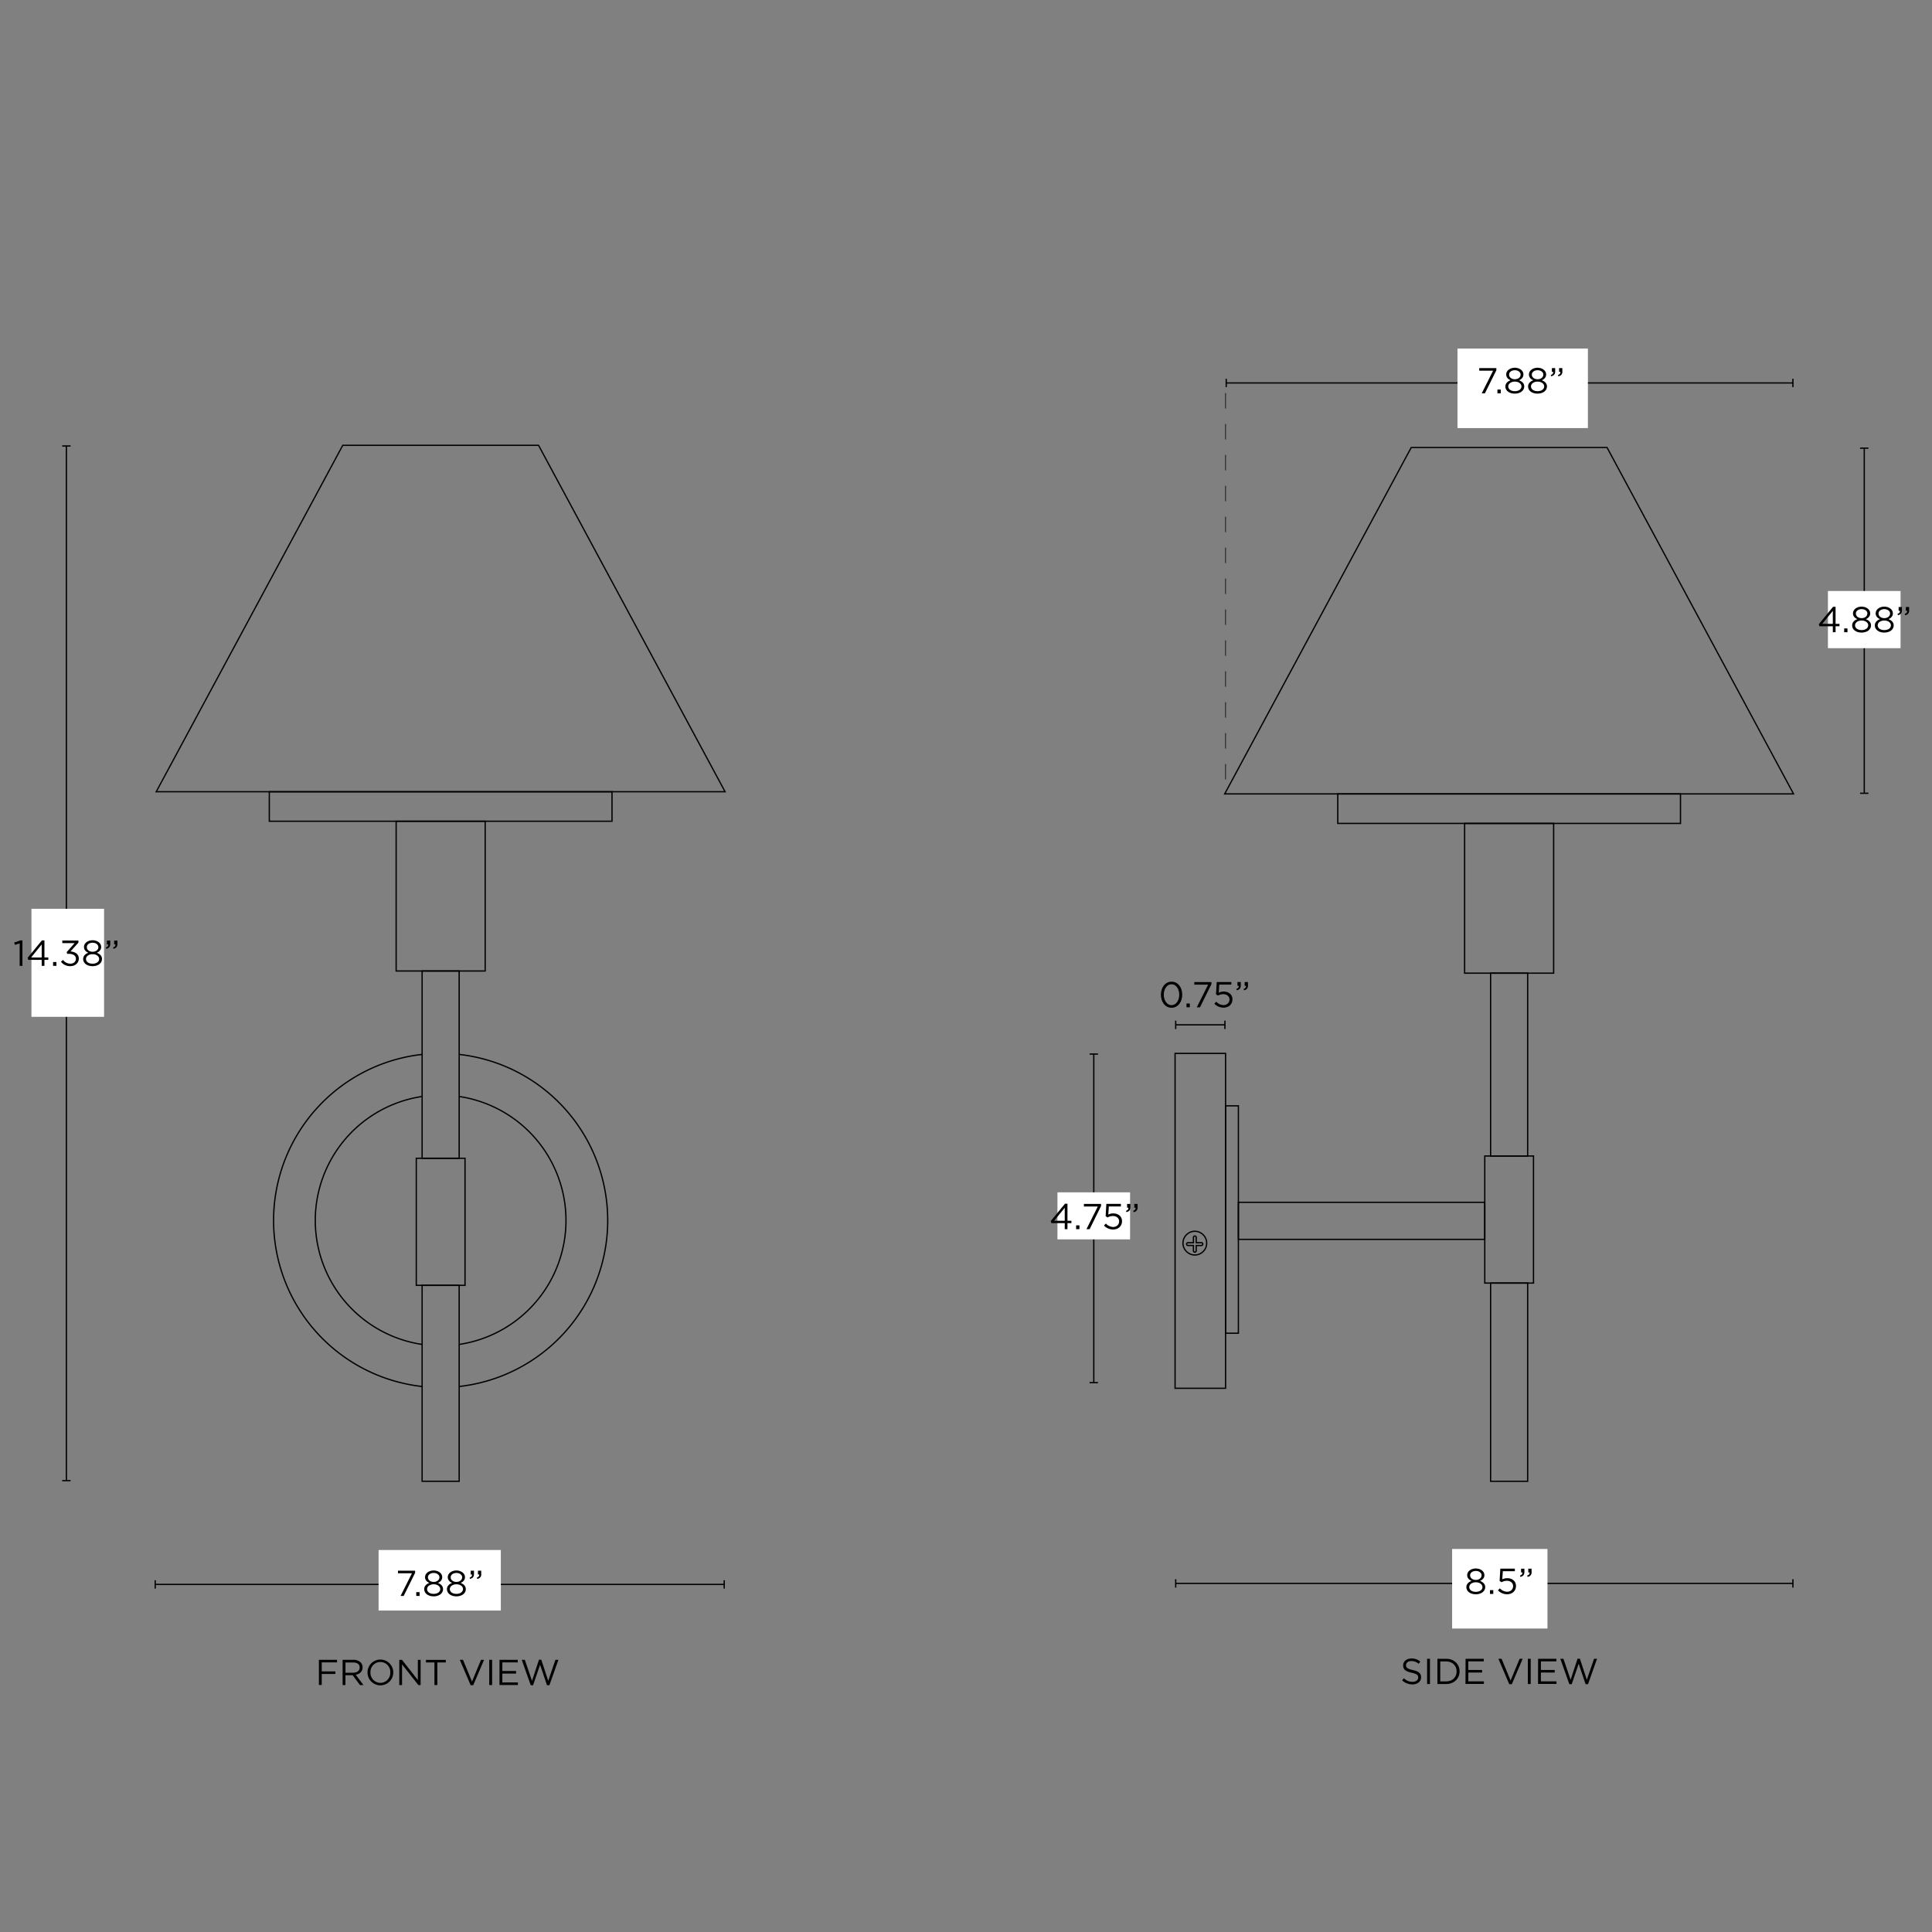 <svg viewBox="0 0 1500 1500" height="1500" width="1500" xmlns="http://www.w3.org/2000/svg" data-name="Layer 1" id="Layer_1"><rect x="0" y="0" width="1500" height="1500" fill="#808080" stroke="none"/><defs><style>.Guide-Lines-4,.cls-1{fill:none;stroke:#000;stroke-miterlimit:10;}.cls-2{fill:#fff;}.Guide-Lines-4{stroke-width:0.5px;stroke-dasharray:12;}</style></defs><polygon points="342.12 345.75 418.13 345.75 562.95 614.7 342.12 614.7 121.29 614.7 266.11 345.75 342.12 345.75" class="cls-1"></polygon><rect height="22.9" width="266.07" y="614.7" x="209.09" class="cls-1"></rect><rect height="116.27" width="69.11" y="637.6" x="307.57" class="cls-1"></rect><rect height="98.66" width="37.83" y="899.27" x="323.2" class="cls-1"></rect><rect height="98.66" width="37.83" y="897.51" x="1152.77" class="cls-1"></rect><rect height="145.4" width="28.77" y="753.87" x="327.73" class="cls-1"></rect><rect height="28.77" width="191.28" y="933.47" x="961.48" class="cls-1"></rect><rect height="141.95" width="28.77" y="755.56" x="1157.3" class="cls-1"></rect><rect height="153.9" width="28.77" y="996.17" x="1157.3" class="cls-1"></rect><rect height="152.13" width="28.77" y="997.93" x="327.73" class="cls-1"></rect><rect height="260" width="39.21" y="817.86" x="912.32" class="cls-1"></rect><rect height="176.55" width="9.95" y="858.56" x="951.53" class="cls-1"></rect><path d="M327.73,1076.47a129.71,129.71,0,0,1,0-257.82" class="cls-1"></path><path d="M356.5,818.65a129.71,129.71,0,0,1,0,257.82" class="cls-1"></path><path d="M327.73,1043.81a97.32,97.32,0,0,1-.43-192.44" class="cls-1"></path><path d="M356.5,851.31a97.32,97.32,0,0,1,0,192.5" class="cls-1"></path><circle r="9.21" cy="965.16" cx="927.66" class="cls-1"></circle><path d="M932.86,964.82h-4.12v-4.11a1.08,1.08,0,1,0-2.16,0v4.11h-4.11a1.09,1.09,0,1,0,0,2.17h4.11v4.11a1.08,1.08,0,1,0,2.16,0V967h4.12a1.09,1.09,0,0,0,0-2.17Z" class="cls-1"></path><polygon points="1171.68 347.44 1247.69 347.44 1392.51 616.38 1171.68 616.38 950.85 616.38 1095.67 347.44 1171.68 347.44" class="cls-1"></polygon><rect height="22.9" width="266.07" y="616.39" x="1038.65" class="cls-1"></rect><rect height="116.27" width="69.11" y="639.29" x="1137.13" class="cls-1"></rect><line y2="1149.56" x2="51.54" y1="346.25" x1="51.54" class="cls-1"></line><rect height="1" width="6.5" y="345.75" x="48.29"></rect><rect height="1" width="6.5" y="1149.06" x="48.29"></rect><line y2="1230.13" x2="120.49" y1="1230.13" x1="562.28" class="cls-1"></line><rect height="6.5" width="1" y="1226.88" x="561.78"></rect><rect height="6.5" width="1" y="1226.88" x="119.99"></rect><rect height="83.88" width="56.39" y="705.58" x="24.41" class="cls-2"></rect><line y2="1073.5" x2="849.21" y1="818.36" x1="849.21" class="cls-1"></line><rect height="1" width="6.5" y="817.86" x="845.96"></rect><rect height="1" width="6.5" y="1073" x="845.96"></rect><rect height="36.51" width="56.39" y="925.73" x="821" class="cls-2"></rect><rect height="47" width="94.9" y="1203.42" x="293.94" class="cls-2"></rect><line y2="795.68" x2="912.82" y1="795.68" x1="951.03" class="cls-1"></line><rect height="6.5" width="1" y="792.43" x="950.53"></rect><rect height="6.5" width="1" y="792.43" x="912.31"></rect><line y2="297.32" x2="952.03" y1="297.32" x1="1392.01" class="cls-1"></line><rect height="6.5" width="1" y="294.07" x="1391.51"></rect><rect height="6.5" width="1" y="294.07" x="951.53"></rect><rect height="61.76" width="101.27" y="270.6" x="1131.58" class="cls-2"></rect><line y2="615.89" x2="1447.41" y1="347.94" x1="1447.41" class="cls-1"></line><rect height="1" width="6.5" y="347.44" x="1444.16"></rect><rect height="1" width="6.5" y="615.39" x="1444.16"></rect><rect height="44.4" width="56.39" y="458.85" x="1419.2" class="cls-2"></rect><path d="M247.59,1288.67h14.08v2H249.8v7h10.61v2H249.8v8.54h-2.21Z"></path><path d="M266,1288.67h8.43a7.72,7.72,0,0,1,5.57,2,5.46,5.46,0,0,1,1.52,3.87v0c0,3.25-2.24,5.16-5.32,5.72l6,8h-2.72l-5.68-7.61h-5.6v7.61H266Zm8.24,10c2.94,0,5-1.51,5-4v-.06c0-2.41-1.85-3.86-5-3.86h-6v8Z"></path><path d="M285.33,1298.53v-.06a10,10,0,1,1,20,0v0a10,10,0,1,1-20,.06Zm17.69,0v-.06a7.71,7.71,0,1,0-15.4,0v0a7.8,7.8,0,0,0,7.73,8.1A7.7,7.7,0,0,0,303,1298.53Z"></path><path d="M310,1288.67h2.07l12.35,15.71v-15.71h2.15v19.6h-1.76l-12.66-16.07v16.07H310Z"></path><path d="M337.3,1290.72h-6.58v-2h15.4v2h-6.58v17.55H337.3Z"></path><path d="M357,1288.67h2.46l7,16.89,7-16.89h2.38l-8.43,19.74h-2Z"></path><path d="M379.85,1288.67h2.22v19.6h-2.22Z"></path><path d="M387.81,1288.67H402v2H390v6.69h10.69v2H390v6.86h12.09v2h-14.3Z"></path><path d="M405.06,1288.67h2.4l5.6,16.33,5.38-16.38h1.82l5.38,16.38,5.59-16.33h2.33l-7,19.74h-1.88l-5.37-15.9-5.41,15.9h-1.84Z"></path><path d="M319.82,1221.49H309v-2h13.3v1.65l-8.9,17.95H311Z"></path><path d="M323.18,1236.14h2.58v2.94h-2.58Z"></path><path d="M329.34,1233.81v0c0-2.33,1.68-4,4-4.82-1.82-.84-3.36-2.24-3.36-4.51v0c0-3,3.1-5.18,6.69-5.18s6.69,2.15,6.69,5.18v0c0,2.27-1.54,3.67-3.36,4.51,2.32.87,4,2.47,4,4.79v.06c0,3.33-3.19,5.57-7.36,5.57S329.34,1237.09,329.34,1233.81Zm12.49,0v-.06c0-2.18-2.27-3.72-5.12-3.72s-5.13,1.54-5.13,3.72v.06c0,2,1.91,3.67,5.13,3.67S341.83,1235.75,341.83,1233.76Zm-.64-9.19v0c0-1.93-1.93-3.39-4.48-3.39s-4.48,1.43-4.48,3.39v0c0,2.13,2,3.59,4.48,3.59S341.19,1226.7,341.19,1224.57Z"></path><path d="M347,1233.81v0c0-2.33,1.68-4,4-4.82-1.83-.84-3.37-2.24-3.37-4.51v0c0-3,3.11-5.18,6.7-5.18s6.69,2.15,6.69,5.18v0c0,2.27-1.54,3.67-3.36,4.51,2.32.87,4,2.47,4,4.79v.06c0,3.33-3.19,5.57-7.36,5.57S347,1237.09,347,1233.81Zm12.49,0v-.06c0-2.18-2.27-3.72-5.12-3.72s-5.13,1.54-5.13,3.72v.06c0,2,1.91,3.67,5.13,3.67S359.47,1235.75,359.47,1233.76Zm-.64-9.19v0c0-1.93-1.93-3.39-4.48-3.39s-4.48,1.43-4.48,3.39v0c0,2.13,2,3.59,4.48,3.59S358.83,1226.7,358.83,1224.57Z"></path><path d="M364.59,1224.85c1.4-.5,2-1.23,1.88-2.43h-1v-2.94H368V1222c0,2.27-1,3.36-3.11,3.83Zm5.6,0c1.4-.5,2-1.23,1.88-2.43h-1v-2.94h2.55V1222a3.41,3.41,0,0,1-3.08,3.83Z"></path><path d="M15.27,732.43l-3.7,1.15L11,731.79l4.79-1.66h1.62v19.74H15.27Z"></path><path d="M32.37,745.23H22l-.56-1.6,11.09-13.5H34.5v13.25h3v1.85h-3v4.64H32.37Zm0-1.85V733.27l-8.23,10.11Z"></path><path d="M41.22,746.93H43.8v2.94H41.22Z"></path><path d="M47.33,746.71l1.59-1.43a7.1,7.1,0,0,0,5.74,2.91c2.38,0,4.29-1.51,4.29-3.8v-.06c0-2.44-2.27-3.78-5.49-3.78H52.2l-.45-1.32,6.19-7H48.36v-2H60.88v1.63l-6.16,6.83c3.41.28,6.47,1.93,6.47,5.52v0c0,3.5-2.92,5.91-6.56,5.91A8.89,8.89,0,0,1,47.33,746.71Z"></path><path d="M64.55,744.61v-.06c0-2.32,1.68-4,4-4.81-1.82-.84-3.36-2.24-3.36-4.51v-.06c0-3,3.11-5.18,6.69-5.18s6.69,2.16,6.69,5.18v.06c0,2.27-1.54,3.67-3.36,4.51,2.33.87,4,2.46,4,4.79v.05c0,3.33-3.19,5.57-7.36,5.57S64.55,747.89,64.55,744.61ZM77,744.55v0c0-2.19-2.26-3.73-5.12-3.73s-5.12,1.54-5.12,3.73v0c0,2,1.9,3.67,5.12,3.67S77,746.54,77,744.55Zm-.64-9.18v-.06c0-1.93-1.93-3.38-4.48-3.38s-4.48,1.42-4.48,3.38v.06c0,2.13,2,3.58,4.48,3.58S76.39,737.5,76.39,735.37Z"></path><path d="M82.16,735.65c1.4-.5,2-1.23,1.87-2.44H83v-2.94H85.6v2.52c0,2.27-1,3.36-3.11,3.84Zm5.6,0c1.4-.5,2-1.23,1.87-2.44h-1v-2.94h2.55v2.52c0,2.27-1,3.36-3.08,3.84Z"></path><line y2="1229.35" x2="912.82" y1="1229.35" x1="1392.01" class="cls-1"></line><rect height="6.5" width="1" y="1226.1" x="1391.51"></rect><rect height="6.5" width="1" y="1226.1" x="912.31"></rect><rect height="61.76" width="74.03" y="1202.63" x="1127.42" class="cls-2"></rect><path d="M1138.47,1232.25v0c0-2.33,1.68-4,4-4.82-1.82-.84-3.36-2.24-3.36-4.51v0c0-3,3.1-5.18,6.69-5.18s6.69,2.15,6.69,5.18v0c0,2.27-1.54,3.67-3.36,4.51,2.32.87,4,2.46,4,4.79v0c0,3.34-3.19,5.58-7.36,5.58S1138.47,1235.53,1138.47,1232.25Zm12.49,0v-.06c0-2.18-2.27-3.72-5.12-3.72s-5.13,1.54-5.13,3.72v.06c0,2,1.91,3.66,5.13,3.66S1151,1234.18,1151,1232.2Zm-.64-9.19v0c0-1.94-1.93-3.39-4.48-3.39s-4.48,1.43-4.48,3.39v0c0,2.13,2,3.59,4.48,3.59S1150.32,1225.14,1150.32,1223Z"></path><path d="M1156.81,1234.58h2.58v2.94h-2.58Z"></path><path d="M1163,1234.74l1.46-1.59a8.21,8.21,0,0,0,5.57,2.69c2.8,0,4.73-1.85,4.73-4.34v-.06c0-2.44-2-4.12-4.87-4.12a8.55,8.55,0,0,0-4.12,1.12l-1.48-1,.56-9.54h11.28v2h-9.35l-.42,6.27a8.91,8.91,0,0,1,3.87-.87c3.8,0,6.77,2.27,6.77,6v.05c0,3.84-2.91,6.44-7,6.44A10,10,0,0,1,1163,1234.74Z"></path><path d="M1180.08,1223.29c1.4-.5,2-1.23,1.88-2.43h-1v-2.94h2.58v2.52c0,2.27-1,3.36-3.11,3.83Zm5.6,0c1.4-.5,2-1.23,1.88-2.43h-1v-2.94h2.55v2.52a3.41,3.41,0,0,1-3.08,3.83Z"></path><path d="M826.66,949.66H816.32l-.56-1.6,11.09-13.49h1.93v13.24h3.06v1.85h-3.06v4.65h-2.12Zm0-1.85V937.7l-8.24,10.11Z"></path><path d="M835.5,951.37h2.58v2.94H835.5Z"></path><path d="M852.33,936.72H841.55v-2h13.3v1.65L846,954.31h-2.47Z"></path><path d="M857.12,951.53l1.46-1.59a8.21,8.21,0,0,0,5.57,2.69c2.8,0,4.73-1.85,4.73-4.34v-.06c0-2.44-2-4.12-4.87-4.12a8.55,8.55,0,0,0-4.12,1.12l-1.48-1,.56-9.54h11.28v2H860.9l-.42,6.27a8.9,8.9,0,0,1,3.86-.87c3.81,0,6.78,2.27,6.78,6v.05c0,3.84-2.91,6.44-7,6.44A10,10,0,0,1,857.12,951.53Z"></path><path d="M874.2,940.08c1.4-.5,2-1.23,1.88-2.43h-1v-2.94h2.57v2.52c0,2.27-1,3.36-3.1,3.83Zm5.6,0c1.4-.5,2-1.23,1.88-2.43h-1v-2.94h2.55v2.52a3.42,3.42,0,0,1-3.08,3.83Z"></path><path d="M1088.62,1304.62,1090,1303a9.34,9.34,0,0,0,6.72,2.77c2.63,0,4.37-1.4,4.37-3.33v0c0-1.82-1-2.86-5.1-3.73-4.5-1-6.58-2.43-6.58-5.65v-.06c0-3.08,2.72-5.35,6.44-5.35a10.19,10.19,0,0,1,6.89,2.41l-1.29,1.71a8.58,8.58,0,0,0-5.65-2.13c-2.55,0-4.17,1.4-4.17,3.17v0c0,1.85,1,2.88,5.32,3.81s6.38,2.55,6.38,5.54v.06c0,3.36-2.8,5.54-6.69,5.54A11.46,11.46,0,0,1,1088.62,1304.62Z"></path><path d="M1108,1287.87h2.22v19.6H1108Z"></path><path d="M1116,1287.87h6.8c6.16,0,10.42,4.23,10.42,9.75v.05c0,5.52-4.26,9.8-10.42,9.8H1116Zm6.8,17.56c5,0,8.12-3.36,8.12-7.7v-.06c0-4.34-3.16-7.75-8.12-7.75h-4.59v15.51Z"></path><path d="M1137.87,1287.87H1152v2h-12v6.69h10.7v2h-10.7v6.86h12.1v2h-14.31Z"></path><path d="M1163.35,1287.87h2.47l7,16.89,7-16.89h2.38l-8.43,19.74h-2Z"></path><path d="M1186.23,1287.87h2.21v19.6h-2.21Z"></path><path d="M1194.18,1287.87h14.17v2h-12v6.69h10.7v2h-10.7v6.86h12.1v2h-14.31Z"></path><path d="M1211.43,1287.87h2.4l5.6,16.33,5.38-16.38h1.82l5.38,16.38,5.6-16.33h2.32l-7,19.74h-1.88l-5.37-15.9-5.4,15.9h-1.85Z"></path><path d="M901.32,772.3v0c0-5.49,3.27-10.14,8.31-10.14s8.24,4.59,8.24,10.08v.06c0,5.49-3.25,10.13-8.29,10.13S901.32,777.79,901.32,772.3Zm14.25,0v0c0-4.29-2.35-8.12-6-8.12s-6,3.75-6,8.06v.06c0,4.28,2.36,8.12,6,8.12S915.57,776.59,915.57,772.3Z"></path><path d="M921.2,779.11h2.57v2.94H921.2Z"></path><path d="M938,764.46H927.25v-2h13.3v1.65l-8.91,17.95h-2.46Z"></path><path d="M942.81,779.27l1.46-1.59a8.21,8.21,0,0,0,5.57,2.69c2.8,0,4.73-1.85,4.73-4.34V776c0-2.43-2-4.12-4.87-4.12a8.48,8.48,0,0,0-4.11,1.12l-1.49-1,.56-9.55H956v2h-9.36l-.42,6.27a8.91,8.91,0,0,1,3.87-.87c3.81,0,6.77,2.27,6.77,6v.05c0,3.84-2.91,6.44-7,6.44A10,10,0,0,1,942.81,779.27Z"></path><path d="M959.89,767.82c1.4-.5,2-1.23,1.88-2.43h-1v-2.94h2.58V765c0,2.27-1,3.36-3.11,3.83Zm5.61,0c1.39-.5,2-1.23,1.87-2.43h-1v-2.94h2.55V765a3.41,3.41,0,0,1-3.08,3.83Z"></path><path d="M1159.25,287.8h-10.78v-2h13.3v1.66l-8.91,17.94h-2.46Z"></path><path d="M1162.61,302.44h2.57v2.94h-2.57Z"></path><path d="M1168.77,300.12v-.06c0-2.32,1.68-4,4-4.81-1.82-.84-3.36-2.24-3.36-4.51v-.06c0-3,3.11-5.18,6.69-5.18s6.69,2.16,6.69,5.18v.06c0,2.27-1.54,3.67-3.36,4.51,2.33.87,4,2.46,4,4.79v0c0,3.33-3.2,5.57-7.37,5.57S1168.77,303.4,1168.77,300.12Zm12.49-.06V300c0-2.19-2.27-3.73-5.13-3.73S1171,297.82,1171,300v.05c0,2,1.9,3.67,5.12,3.67S1181.26,302.05,1181.26,300.06Zm-.65-9.18v-.06c0-1.93-1.93-3.38-4.48-3.38s-4.48,1.42-4.48,3.38v.06c0,2.13,2,3.58,4.48,3.58S1180.61,293,1180.61,290.88Z"></path><path d="M1186.41,300.12v-.06c0-2.32,1.68-4,4-4.81-1.82-.84-3.36-2.24-3.36-4.51v-.06c0-3,3.11-5.18,6.69-5.18s6.69,2.16,6.69,5.18v.06c0,2.27-1.54,3.67-3.36,4.51,2.33.87,4,2.46,4,4.79v0c0,3.33-3.19,5.57-7.36,5.57S1186.41,303.4,1186.41,300.12Zm12.49-.06V300c0-2.19-2.27-3.73-5.13-3.73s-5.12,1.54-5.12,3.73v.05c0,2,1.9,3.67,5.12,3.67S1198.9,302.05,1198.9,300.06Zm-.65-9.18v-.06c0-1.93-1.93-3.38-4.48-3.38s-4.48,1.42-4.48,3.38v.06c0,2.13,2,3.58,4.48,3.58S1198.25,293,1198.25,290.88Z"></path><path d="M1204,291.16c1.4-.5,2-1.23,1.87-2.44h-1v-2.94h2.57v2.52c0,2.27-1,3.36-3.11,3.84Zm5.6,0c1.4-.5,2-1.23,1.88-2.44h-1v-2.94H1213v2.52a3.43,3.43,0,0,1-3.08,3.84Z"></path><path d="M1423,486.22h-10.33l-.56-1.6,11.09-13.5h1.93v13.25h3.05v1.85h-3.05v4.64H1423Zm0-1.85V474.26l-8.23,10.11Z"></path><path d="M1431.81,487.92h2.57v2.94h-2.57Z"></path><path d="M1438,485.6v-.06c0-2.32,1.68-4,4-4.81-1.82-.84-3.36-2.24-3.36-4.51v-.06c0-3,3.11-5.18,6.69-5.18s6.69,2.16,6.69,5.18v.06c0,2.27-1.54,3.67-3.36,4.51,2.33.87,4,2.46,4,4.79v.05c0,3.33-3.2,5.57-7.37,5.57S1438,488.88,1438,485.6Zm12.49-.06v-.05c0-2.19-2.27-3.73-5.13-3.73s-5.12,1.54-5.12,3.73v.05c0,2,1.9,3.67,5.12,3.67S1450.46,487.53,1450.46,485.54Zm-.65-9.18v-.06c0-1.93-1.93-3.38-4.48-3.38s-4.48,1.42-4.48,3.38v.06c0,2.13,2,3.58,4.48,3.58S1449.81,478.49,1449.81,476.36Z"></path><path d="M1455.61,485.6v-.06c0-2.32,1.68-4,4-4.81-1.82-.84-3.36-2.24-3.36-4.51v-.06c0-3,3.11-5.18,6.69-5.18s6.69,2.16,6.69,5.18v.06c0,2.27-1.54,3.67-3.36,4.51,2.33.87,4,2.46,4,4.79v.05c0,3.33-3.19,5.57-7.36,5.57S1455.61,488.88,1455.61,485.6Zm12.49-.06v-.05c0-2.19-2.27-3.73-5.13-3.73s-5.12,1.54-5.12,3.73v.05c0,2,1.9,3.67,5.12,3.67S1468.1,487.53,1468.1,485.54Zm-.65-9.18v-.06c0-1.93-1.93-3.38-4.48-3.38s-4.48,1.42-4.48,3.38v.06c0,2.13,2,3.58,4.48,3.58S1467.45,478.49,1467.45,476.36Z"></path><path d="M1473.22,476.64c1.4-.5,2-1.23,1.87-2.44h-1v-2.94h2.57v2.52c0,2.27-1,3.36-3.11,3.84Zm5.6,0c1.4-.5,2-1.23,1.88-2.44h-1v-2.94h2.55v2.52a3.43,3.43,0,0,1-3.08,3.84Z"></path><line y2="611.48" x2="951.53" y1="305.15" x1="951.53" class="Guide-Lines-4"></line></svg>